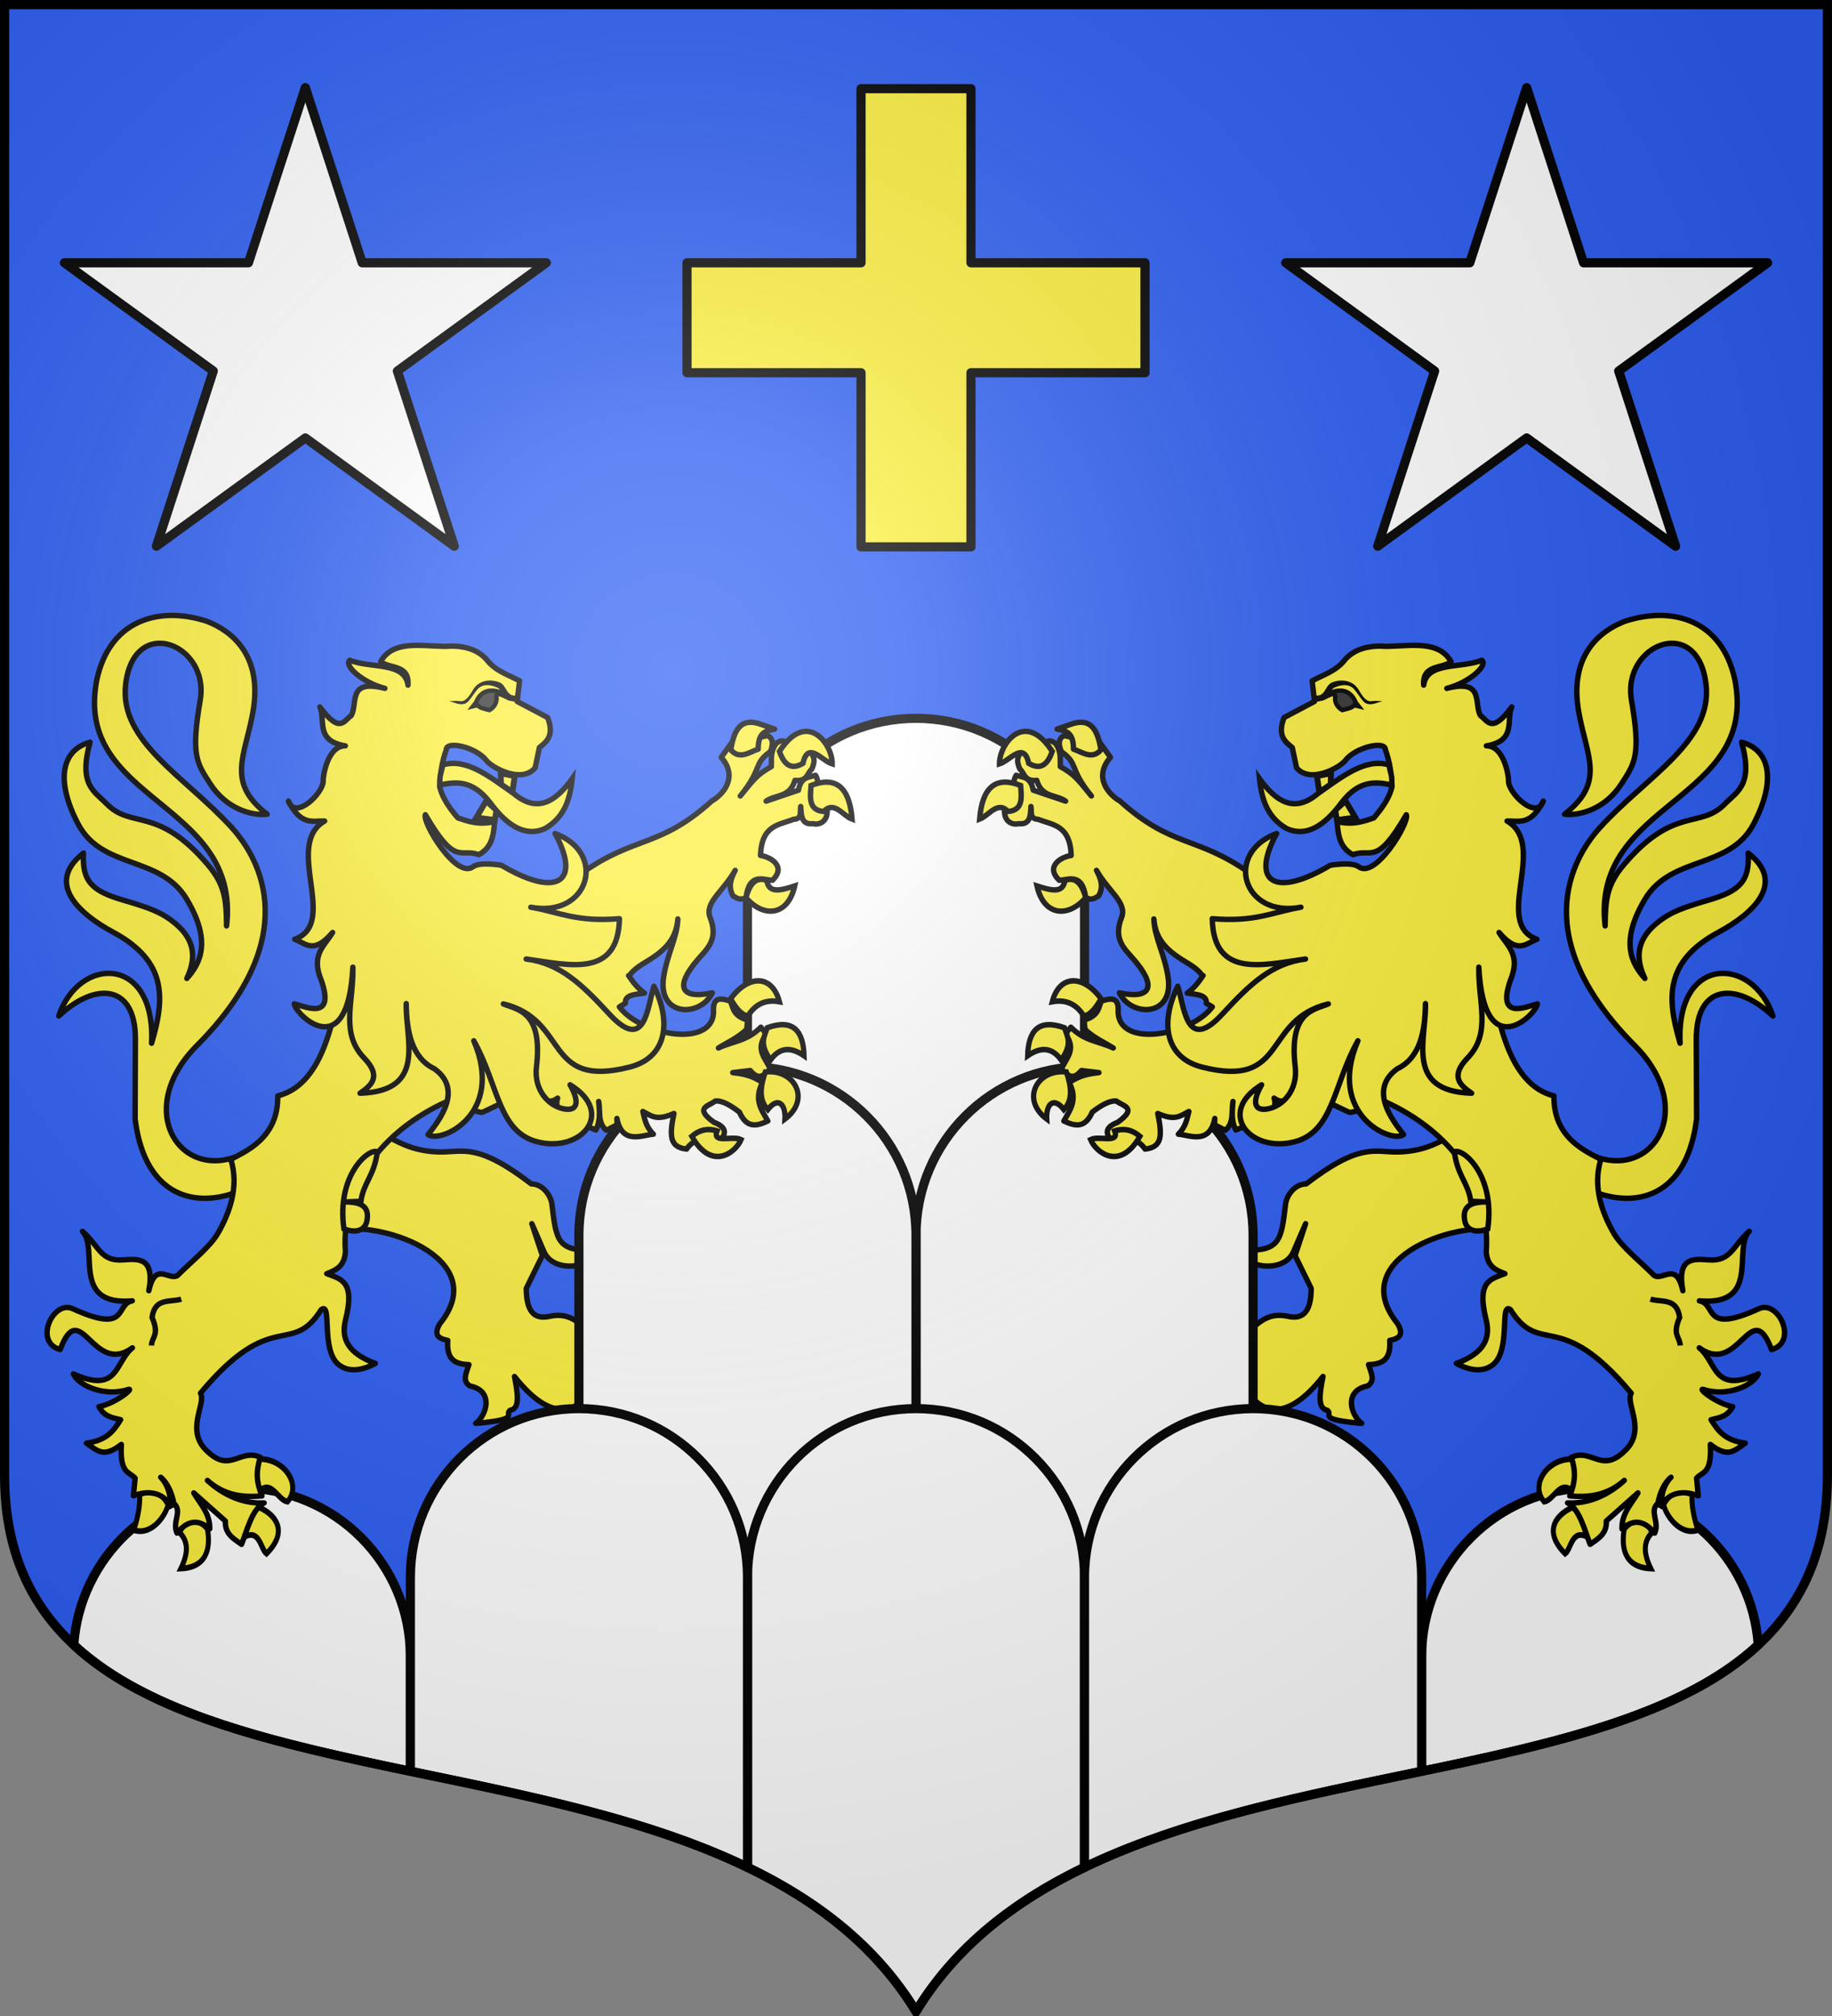 <?xml version="1.0" encoding="UTF-8" standalone="no"?>
<!-- Created with Inkscape (http://www.inkscape.org/) -->
<svg
   xmlns:dc="http://purl.org/dc/elements/1.1/"
   xmlns:cc="http://creativecommons.org/ns#"
   xmlns:rdf="http://www.w3.org/1999/02/22-rdf-syntax-ns#"
   xmlns:svg="http://www.w3.org/2000/svg"
   xmlns="http://www.w3.org/2000/svg"
   xmlns:xlink="http://www.w3.org/1999/xlink"
   xmlns:sodipodi="http://sodipodi.sourceforge.net/DTD/sodipodi-0.dtd"
   xmlns:inkscape="http://www.inkscape.org/namespaces/inkscape"
   width="600"
   height="660"
   id="svg2383"
   sodipodi:version="0.32"
   inkscape:version="0.46"
   version="1.0"
   sodipodi:docname="Blason_ville_fr_Pagny-lès-Goin_(Moselle).svg"
   inkscape:output_extension="org.inkscape.output.svg.inkscape">
  <rect width="100%" height="100%" fill="#808080" stroke="none"/>
  <defs
     id="defs2385">
    <clipPath
       id="shield_cut">
      <path
         d="M -298.5,-298.5 L -298.5,183 C -298.5,312.055 -66.86,248.948 0,358.5 C 66.86,248.948 298.5,312.055 298.5,183 L 298.5,-298.5 L -298.5,-298.5 z"
         id="shield" />
    </clipPath>
    <radialGradient
       r="405"
       cy="-80"
       cx="-80"
       gradientUnits="userSpaceOnUse"
       id="Gradient1">
      <stop
         id="stop2521"
         offset="0"
         style="stop-color:#fff;stop-opacity:0.31" />
      <stop
         id="stop2523"
         offset="0.19"
         style="stop-color:#fff;stop-opacity:0.25" />
      <stop
         id="stop2525"
         offset="0.6"
         style="stop-color:#6b6b6b;stop-opacity:0.125" />
      <stop
         id="stop2527"
         offset="1"
         style="stop-color:#000;stop-opacity:0.125" />
    </radialGradient>
    <g
       id="s-4">
      <g
         id="c-6">
        <path
           transform="matrix(0.951,0.309,-0.309,0.951,0,-1)"
           d="M 0,0 L 0,1 L 0.5,1 L 0,0 z"
           id="t-0" />
        <use
           height="540"
           width="810"
           y="0"
           x="0"
           id="use2144-7"
           transform="scale(-1,1)"
           xlink:href="#t-0" />
      </g>
      <g
         id="a-1">
        <use
           height="540"
           width="810"
           y="0"
           x="0"
           id="use2147-7"
           transform="matrix(0.309,0.951,-0.951,0.309,0,0)"
           xlink:href="#c-6" />
        <use
           height="540"
           width="810"
           y="0"
           x="0"
           id="use2149-7"
           transform="matrix(-0.809,0.588,-0.588,-0.809,0,0)"
           xlink:href="#c-6" />
      </g>
      <use
         height="540"
         width="810"
         y="0"
         x="0"
         id="use2151-7"
         transform="scale(-1,1)"
         xlink:href="#a-1" />
    </g>
    <g
       id="s">
      <g
         id="c">
        <path
           transform="matrix(0.951,0.309,-0.309,0.951,0,-1)"
           d="M 0,0 L 0,1 L 0.5,1 L 0,0 z"
           id="t" />
        <use
           height="540"
           width="810"
           y="0"
           x="0"
           id="use2144"
           transform="scale(-1,1)"
           xlink:href="#t" />
      </g>
      <g
         id="a">
        <use
           height="540"
           width="810"
           y="0"
           x="0"
           id="use2147"
           transform="matrix(0.309,0.951,-0.951,0.309,0,0)"
           xlink:href="#c" />
        <use
           height="540"
           width="810"
           y="0"
           x="0"
           id="use2149"
           transform="matrix(-0.809,0.588,-0.588,-0.809,0,0)"
           xlink:href="#c" />
      </g>
      <use
         height="540"
         width="810"
         y="0"
         x="0"
         id="use2151"
         transform="scale(-1,1)"
         xlink:href="#a" />
    </g>
    <g
       id="f">
      <rect
         width="100"
         height="60"
         x="-50"
         y="-30"
         style="fill:#28166f"
         id="rect1964" />
      <g
         transform="translate(0,-20)"
         style="fill:#ffffff"
         id="g1966">
        <path
           d="M -1.212,27.818 C -1.212,22.175 -2.091,20.471 -4.542,13.98 C -5.709,10.888 -5.024,7.103 -2.858,3.601 C -2.082,2.346 -1.114,1.214 0,0 C 1.114,1.214 2.082,2.346 2.858,3.601 C 5.024,7.103 5.709,10.888 4.542,13.98 C 2.091,20.471 1.212,22.175 1.212,27.818 L -1.212,27.818 z"
           id="path1968" />
        <path
           d="M 2.922,27.672 C 2.922,21.721 5.239,17.829 8.501,16.66 C 9.949,16.141 11.808,16.387 13.519,18.107 C 15.638,20.236 16.255,26.1 10.036,27.228 C 10.694,26.272 10.655,24.147 9.322,23.441 C 8.331,22.916 7.209,23.188 6.646,23.564 C 5.822,24.116 4.917,25.67 4.967,27.672 L 2.922,27.672 z"
           id="rwi" />
        <path
           d="M 1.777,30.183 C 1.79,32.191 2.795,33.518 4.516,34.257 C 4.295,34.955 3.257,36.378 1.831,36.281 C 1.55,37.787 1.282,38.632 0,40 C -1.282,38.632 -1.55,37.787 -1.831,36.281 C -3.257,36.378 -4.295,34.955 -4.516,34.257 C -2.795,33.518 -1.79,32.191 -1.777,30.183 L 1.777,30.183 z"
           id="path1971" />
        <use
           transform="scale(-1,1)"
           id="use1973"
           x="0"
           y="0"
           width="800"
           height="400"
           xlink:href="#rwi" />
        <rect
           width="15.846"
           height="3.218"
           x="-7.923"
           y="27.331"
           id="rect1975" />
      </g>
    </g>
    <pattern
       id="pattern4124"
       patternTransform="translate(-328.318,-112.593)"
       height="199.71"
       width="178.168"
       patternUnits="userSpaceOnUse">
      <g
         id="g4119"
         transform="matrix(0.806,0,0,0.77,264.813,86.782)">
        <path
           d="M -267.374,-6.853 L -272.223,16.977 L -277.071,-6.853 L -277.071,-26.381 L -277.071,-51.594 L -302.284,-51.594 L -302.284,-37.048 L -311.982,-37.048 L -311.982,-51.594 L -326.528,-51.594 L -326.528,-61.291 L -311.982,-61.291 L -311.982,-75.837 L -302.284,-75.837 L -302.284,-61.291 L -277.071,-61.291 L -277.071,-86.504 L -291.617,-86.504 L -291.617,-96.202 L -277.071,-96.202 L -277.071,-110.748 L -267.374,-110.748 L -267.374,-96.202 L -252.828,-96.202 L -252.828,-86.504 L -267.374,-86.504 L -267.374,-61.291 L -242.161,-61.291 L -242.161,-75.837 L -232.463,-75.837 L -232.463,-61.291 L -217.917,-61.291 L -217.917,-51.594 L -232.463,-51.594 L -232.463,-37.048 L -242.161,-37.048 L -242.161,-51.594 L -267.374,-51.594 L -267.374,-26.381 L -267.374,-6.853 z"
           id="path4262"
           style="fill:#fcef3c;fill-opacity:1;stroke:#000000;stroke-width:3.807;stroke-miterlimit:4;stroke-dasharray:none;stroke-opacity:1;display:inline" />
        <use
           id="use2607"
           xlink:href="#path4262"
           y="0"
           x="0"
           width="601.465"
           height="658.974" />
        <use
           id="use2613"
           transform="translate(108.611,127.725)"
           xlink:href="#path4262"
           y="0"
           x="0"
           width="601.465"
           height="658.974" />
      </g>
    </pattern>
    <g
       id="s-9">
      <g
         id="c-3">
        <path
           id="t-4"
           d="M 0,0 L 0,1 L 0.5,1 L 0,0 z"
           transform="matrix(0.951,0.309,-0.309,0.951,0,-1)" />
        <use
           xlink:href="#t-4"
           transform="scale(-1,1)"
           id="use2144-4"
           x="0"
           y="0"
           width="810"
           height="540" />
      </g>
      <g
         id="a-6">
        <use
           xlink:href="#c-3"
           transform="matrix(0.309,0.951,-0.951,0.309,0,0)"
           id="use2147-0"
           x="0"
           y="0"
           width="810"
           height="540" />
        <use
           xlink:href="#c-3"
           transform="matrix(-0.809,0.588,-0.588,-0.809,0,0)"
           id="use2149-6"
           x="0"
           y="0"
           width="810"
           height="540" />
      </g>
      <use
         xlink:href="#a-6"
         transform="scale(-1,1)"
         id="use2151-6"
         x="0"
         y="0"
         width="810"
         height="540" />
    </g>
    <g
       id="f-0">
      <rect
         width="100"
         height="60"
         x="-50"
         y="-30"
         style="fill:#28166f"
         id="rect1964-9" />
      <g
         transform="translate(0,-20)"
         style="fill:#ffffff"
         id="g1966-0">
        <path
           d="M -1.212,27.818 C -1.212,22.175 -2.091,20.471 -4.542,13.98 C -5.709,10.888 -5.024,7.103 -2.858,3.601 C -2.082,2.346 -1.114,1.214 0,0 C 1.114,1.214 2.082,2.346 2.858,3.601 C 5.024,7.103 5.709,10.888 4.542,13.98 C 2.091,20.471 1.212,22.175 1.212,27.818 L -1.212,27.818 z"
           id="path1968-0" />
        <path
           d="M 2.922,27.672 C 2.922,21.721 5.239,17.829 8.501,16.66 C 9.949,16.141 11.808,16.387 13.519,18.107 C 15.638,20.236 16.255,26.1 10.036,27.228 C 10.694,26.272 10.655,24.147 9.322,23.441 C 8.331,22.916 7.209,23.188 6.646,23.564 C 5.822,24.116 4.917,25.67 4.967,27.672 L 2.922,27.672 z"
           id="rwi-6" />
        <path
           d="M 1.777,30.183 C 1.79,32.191 2.795,33.518 4.516,34.257 C 4.295,34.955 3.257,36.378 1.831,36.281 C 1.55,37.787 1.282,38.632 0,40 C -1.282,38.632 -1.55,37.787 -1.831,36.281 C -3.257,36.378 -4.295,34.955 -4.516,34.257 C -2.795,33.518 -1.79,32.191 -1.777,30.183 L 1.777,30.183 z"
           id="path1971-1" />
        <use
           transform="scale(-1,1)"
           id="use1973-3"
           x="0"
           y="0"
           width="800"
           height="400"
           xlink:href="#rwi-6" />
        <rect
           width="15.846"
           height="3.218"
           x="-7.923"
           y="27.331"
           id="rect1975-8" />
      </g>
    </g>
    <g
       id="s-4-8">
      <g
         id="c-6-6">
        <path
           id="t-0-0"
           d="M 0,0 L 0,1 L 0.5,1 L 0,0 z"
           transform="matrix(0.951,0.309,-0.309,0.951,0,-1)" />
        <use
           xlink:href="#t-0-0"
           transform="scale(-1,1)"
           id="use2144-7-2"
           x="0"
           y="0"
           width="810"
           height="540" />
      </g>
      <g
         id="a-1-4">
        <use
           xlink:href="#c-6-6"
           transform="matrix(0.309,0.951,-0.951,0.309,0,0)"
           id="use2147-7-8"
           x="0"
           y="0"
           width="810"
           height="540" />
        <use
           xlink:href="#c-6-6"
           transform="matrix(-0.809,0.588,-0.588,-0.809,0,0)"
           id="use2149-7-6"
           x="0"
           y="0"
           width="810"
           height="540" />
      </g>
      <use
         xlink:href="#a-1-4"
         transform="scale(-1,1)"
         id="use2151-7-5"
         x="0"
         y="0"
         width="810"
         height="540" />
    </g>
    <g
       id="s-7">
      <g
         id="c-8">
        <path
           transform="matrix(0.951,0.309,-0.309,0.951,0,-1)"
           d="M 0,0 L 0,1 L 0.5,1 L 0,0 z"
           id="t-3" />
        <use
           height="540"
           width="810"
           y="0"
           x="0"
           id="use2144-5"
           transform="scale(-1,1)"
           xlink:href="#t-3" />
      </g>
      <g
         id="a-12">
        <use
           height="540"
           width="810"
           y="0"
           x="0"
           id="use2147-01"
           transform="matrix(0.309,0.951,-0.951,0.309,0,0)"
           xlink:href="#c-8" />
        <use
           height="540"
           width="810"
           y="0"
           x="0"
           id="use2149-64"
           transform="matrix(-0.809,0.588,-0.588,-0.809,0,0)"
           xlink:href="#c-8" />
      </g>
      <use
         height="540"
         width="810"
         y="0"
         x="0"
         id="use2151-0"
         transform="scale(-1,1)"
         xlink:href="#a-12" />
    </g>
    <g
       id="f-3">
      <rect
         width="100"
         height="60"
         x="-50"
         y="-30"
         style="fill:#28166f"
         id="rect1964-8" />
      <g
         transform="translate(0,-20)"
         style="fill:#ffffff"
         id="g1966-01">
        <path
           d="M -1.212,27.818 C -1.212,22.175 -2.091,20.471 -4.542,13.98 C -5.709,10.888 -5.024,7.103 -2.858,3.601 C -2.082,2.346 -1.114,1.214 0,0 C 1.114,1.214 2.082,2.346 2.858,3.601 C 5.024,7.103 5.709,10.888 4.542,13.98 C 2.091,20.471 1.212,22.175 1.212,27.818 L -1.212,27.818 z"
           id="path1968-2" />
        <path
           d="M 2.922,27.672 C 2.922,21.721 5.239,17.829 8.501,16.66 C 9.949,16.141 11.808,16.387 13.519,18.107 C 15.638,20.236 16.255,26.1 10.036,27.228 C 10.694,26.272 10.655,24.147 9.322,23.441 C 8.331,22.916 7.209,23.188 6.646,23.564 C 5.822,24.116 4.917,25.67 4.967,27.672 L 2.922,27.672 z"
           id="rwi-5" />
        <path
           d="M 1.777,30.183 C 1.79,32.191 2.795,33.518 4.516,34.257 C 4.295,34.955 3.257,36.378 1.831,36.281 C 1.55,37.787 1.282,38.632 0,40 C -1.282,38.632 -1.55,37.787 -1.831,36.281 C -3.257,36.378 -4.295,34.955 -4.516,34.257 C -2.795,33.518 -1.79,32.191 -1.777,30.183 L 1.777,30.183 z"
           id="path1971-0" />
        <use
           transform="scale(-1,1)"
           id="use1973-9"
           x="0"
           y="0"
           width="800"
           height="400"
           xlink:href="#rwi-5" />
        <rect
           width="15.846"
           height="3.218"
           x="-7.923"
           y="27.331"
           id="rect1975-4" />
      </g>
    </g>
    <g
       id="f-6">
      <rect
         id="rect1964-83"
         style="fill:#28166f"
         y="-30"
         x="-50"
         height="60"
         width="100" />
      <g
         id="g1966-4"
         style="fill:#ffffff"
         transform="translate(0,-20)">
        <path
           id="path1968-8"
           d="M -1.212,27.818 C -1.212,22.175 -2.091,20.471 -4.542,13.98 C -5.709,10.888 -5.024,7.103 -2.858,3.601 C -2.082,2.346 -1.114,1.214 0,0 C 1.114,1.214 2.082,2.346 2.858,3.601 C 5.024,7.103 5.709,10.888 4.542,13.98 C 2.091,20.471 1.212,22.175 1.212,27.818 L -1.212,27.818 z" />
        <path
           id="rwi-4"
           d="M 2.922,27.672 C 2.922,21.721 5.239,17.829 8.501,16.66 C 9.949,16.141 11.808,16.387 13.519,18.107 C 15.638,20.236 16.255,26.1 10.036,27.228 C 10.694,26.272 10.655,24.147 9.322,23.441 C 8.331,22.916 7.209,23.188 6.646,23.564 C 5.822,24.116 4.917,25.67 4.967,27.672 L 2.922,27.672 z" />
        <path
           id="path1971-9"
           d="M 1.777,30.183 C 1.79,32.191 2.795,33.518 4.516,34.257 C 4.295,34.955 3.257,36.378 1.831,36.281 C 1.55,37.787 1.282,38.632 0,40 C -1.282,38.632 -1.55,37.787 -1.831,36.281 C -3.257,36.378 -4.295,34.955 -4.516,34.257 C -2.795,33.518 -1.79,32.191 -1.777,30.183 L 1.777,30.183 z" />
        <use
           xlink:href="#rwi-4"
           height="400"
           width="800"
           y="0"
           x="0"
           id="use1973-92"
           transform="scale(-1,1)" />
        <rect
           id="rect1975-5"
           y="27.331"
           x="-7.923"
           height="3.218"
           width="15.846" />
      </g>
    </g>
    <g
       id="f-4">
      <rect
         id="rect1964-2"
         style="fill:#28166f"
         y="-30"
         x="-50"
         height="60"
         width="100" />
      <g
         id="g1966-5"
         style="fill:#ffffff"
         transform="translate(0,-20)">
        <path
           id="path1968-86"
           d="M -1.212,27.818 C -1.212,22.175 -2.091,20.471 -4.542,13.98 C -5.709,10.888 -5.024,7.103 -2.858,3.601 C -2.082,2.346 -1.114,1.214 0,0 C 1.114,1.214 2.082,2.346 2.858,3.601 C 5.024,7.103 5.709,10.888 4.542,13.98 C 2.091,20.471 1.212,22.175 1.212,27.818 L -1.212,27.818 z" />
        <path
           id="rwi-2"
           d="M 2.922,27.672 C 2.922,21.721 5.239,17.829 8.501,16.66 C 9.949,16.141 11.808,16.387 13.519,18.107 C 15.638,20.236 16.255,26.1 10.036,27.228 C 10.694,26.272 10.655,24.147 9.322,23.441 C 8.331,22.916 7.209,23.188 6.646,23.564 C 5.822,24.116 4.917,25.67 4.967,27.672 L 2.922,27.672 z" />
        <path
           id="path1971-6"
           d="M 1.777,30.183 C 1.79,32.191 2.795,33.518 4.516,34.257 C 4.295,34.955 3.257,36.378 1.831,36.281 C 1.55,37.787 1.282,38.632 0,40 C -1.282,38.632 -1.55,37.787 -1.831,36.281 C -3.257,36.378 -4.295,34.955 -4.516,34.257 C -2.795,33.518 -1.79,32.191 -1.777,30.183 L 1.777,30.183 z" />
        <use
           xlink:href="#rwi-2"
           height="400"
           width="800"
           y="0"
           x="0"
           id="use1973-5"
           transform="scale(-1,1)" />
        <rect
           id="rect1975-3"
           y="27.331"
           x="-7.923"
           height="3.218"
           width="15.846" />
      </g>
    </g>
    <g
       id="s-2">
      <g
         id="c-89">
        <path
           id="t-07"
           d="M 0,0 L 0,1 L 0.5,1 L 0,0 z"
           transform="matrix(0.951,0.309,-0.309,0.951,0,-1)" />
        <use
           xlink:href="#t-07"
           transform="scale(-1,1)"
           id="use2144-8"
           x="0"
           y="0"
           width="810"
           height="540" />
      </g>
      <g
         id="a-15">
        <use
           xlink:href="#c-89"
           transform="matrix(0.309,0.951,-0.951,0.309,0,0)"
           id="use2147-8"
           x="0"
           y="0"
           width="810"
           height="540" />
        <use
           xlink:href="#c-89"
           transform="matrix(-0.809,0.588,-0.588,-0.809,0,0)"
           id="use2149-61"
           x="0"
           y="0"
           width="810"
           height="540" />
      </g>
      <use
         xlink:href="#a-15"
         transform="scale(-1,1)"
         id="use2151-2"
         x="0"
         y="0"
         width="810"
         height="540" />
    </g>
    <g
       id="s-4-81">
      <g
         id="c-6-9">
        <path
           id="t-0-8"
           d="M 0,0 L 0,1 L 0.5,1 L 0,0 z"
           transform="matrix(0.951,0.309,-0.309,0.951,0,-1)" />
        <use
           xlink:href="#t-0-8"
           transform="scale(-1,1)"
           id="use2144-7-9"
           x="0"
           y="0"
           width="810"
           height="540" />
      </g>
      <g
         id="a-1-7">
        <use
           xlink:href="#c-6-9"
           transform="matrix(0.309,0.951,-0.951,0.309,0,0)"
           id="use2147-7-2"
           x="0"
           y="0"
           width="810"
           height="540" />
        <use
           xlink:href="#c-6-9"
           transform="matrix(-0.809,0.588,-0.588,-0.809,0,0)"
           id="use2149-7-2"
           x="0"
           y="0"
           width="810"
           height="540" />
      </g>
      <use
         xlink:href="#a-1-7"
         transform="scale(-1,1)"
         id="use2151-7-8"
         x="0"
         y="0"
         width="810"
         height="540" />
    </g>
    <g
       id="f-39">
      <rect
         width="100"
         height="60"
         x="-50"
         y="-30"
         style="fill:#28166f"
         id="rect1964-3" />
      <g
         transform="translate(0,-20)"
         style="fill:#ffffff"
         id="g1966-06">
        <path
           d="M -1.212,27.818 C -1.212,22.175 -2.091,20.471 -4.542,13.98 C -5.709,10.888 -5.024,7.103 -2.858,3.601 C -2.082,2.346 -1.114,1.214 0,0 C 1.114,1.214 2.082,2.346 2.858,3.601 C 5.024,7.103 5.709,10.888 4.542,13.98 C 2.091,20.471 1.212,22.175 1.212,27.818 L -1.212,27.818 z"
           id="path1968-5" />
        <path
           d="M 2.922,27.672 C 2.922,21.721 5.239,17.829 8.501,16.66 C 9.949,16.141 11.808,16.387 13.519,18.107 C 15.638,20.236 16.255,26.1 10.036,27.228 C 10.694,26.272 10.655,24.147 9.322,23.441 C 8.331,22.916 7.209,23.188 6.646,23.564 C 5.822,24.116 4.917,25.67 4.967,27.672 L 2.922,27.672 z"
           id="rwi-0" />
        <path
           d="M 1.777,30.183 C 1.79,32.191 2.795,33.518 4.516,34.257 C 4.295,34.955 3.257,36.378 1.831,36.281 C 1.55,37.787 1.282,38.632 0,40 C -1.282,38.632 -1.55,37.787 -1.831,36.281 C -3.257,36.378 -4.295,34.955 -4.516,34.257 C -2.795,33.518 -1.79,32.191 -1.777,30.183 L 1.777,30.183 z"
           id="path1971-06" />
        <use
           transform="scale(-1,1)"
           id="use1973-32"
           x="0"
           y="0"
           width="800"
           height="400"
           xlink:href="#rwi-0" />
        <rect
           width="15.846"
           height="3.218"
           x="-7.923"
           y="27.331"
           id="rect1975-9" />
      </g>
    </g>
    <g
       id="s-3">
      <g
         id="c-82">
        <path
           transform="matrix(0.951,0.309,-0.309,0.951,0,-1)"
           d="M 0,0 L 0,1 L 0.5,1 L 0,0 z"
           id="t-36" />
        <use
           height="540"
           width="810"
           y="0"
           x="0"
           id="use2144-1"
           transform="scale(-1,1)"
           xlink:href="#t-36" />
      </g>
      <g
         id="a-4">
        <use
           height="540"
           width="810"
           y="0"
           x="0"
           id="use2147-78"
           transform="matrix(0.309,0.951,-0.951,0.309,0,0)"
           xlink:href="#c-82" />
        <use
           height="540"
           width="810"
           y="0"
           x="0"
           id="use2149-615"
           transform="matrix(-0.809,0.588,-0.588,-0.809,0,0)"
           xlink:href="#c-82" />
      </g>
      <use
         height="540"
         width="810"
         y="0"
         x="0"
         id="use2151-5"
         transform="scale(-1,1)"
         xlink:href="#a-4" />
    </g>
    <g
       id="s-1">
      <g
         id="c-5">
        <path
           transform="matrix(0.951,0.309,-0.309,0.951,0,-1)"
           d="M 0,0 L 0,1 L 0.5,1 L 0,0 z "
           id="t-0-89" />
        <use
           height="540"
           width="810"
           y="0"
           x="0"
           id="use2144-9"
           transform="scale(-1,1)"
           xlink:href="#t-0-89" />
      </g>
      <g
         id="a-1-9">
        <use
           height="540"
           width="810"
           y="0"
           x="0"
           id="use2147-8-8"
           transform="matrix(0.309,0.951,-0.951,0.309,0,0)"
           xlink:href="#c-5" />
        <use
           height="540"
           width="810"
           y="0"
           x="0"
           id="use2149-9"
           transform="matrix(-0.809,0.588,-0.588,-0.809,0,0)"
           xlink:href="#c-5" />
      </g>
      <use
         height="540"
         width="810"
         y="0"
         x="0"
         id="use2151-2-7"
         transform="scale(-1,1)"
         xlink:href="#a-1-9" />
    </g>
  </defs>
  <sodipodi:namedview
     id="base"
     pagecolor="#ffffff"
     bordercolor="#666666"
     borderopacity="1.0"
     inkscape:pageopacity="0.0"
     inkscape:pageshadow="2"
     inkscape:zoom="1.167808"
     inkscape:cx="-381.56842"
     inkscape:cy="480.24594"
     inkscape:document-units="px"
     inkscape:current-layer="layer1"
     showgrid="false"
     showborder="true"
     inkscape:showpageshadow="true"
     inkscape:window-width="1280"
     inkscape:window-height="977"
     inkscape:window-x="-4"
     inkscape:window-y="-4"
     inkscape:object-nodes="true"
     objecttolerance="9" />
  <g
     inkscape:label="Fond écu"
     inkscape:groupmode="layer"
     id="layer1"
     transform="translate(0,-392.362)">
    <use
       id="use2532"
       xlink:href="#shield"
       style="fill:#2b5df2"
       x="0"
       y="0"
       width="744.094"
       height="1052.362"
       transform="translate(300,692.362)" />
    <g
       id="layer3"
       inkscape:label="Meubles"
       transform="translate(300,692.362)" />
    <g
       id="layer2"
       inkscape:label="Reflet final"
       transform="translate(300,692.362)" />
    <g
       id="g2561"
       inkscape:label="Contour final"
       transform="translate(300,692.362)" />
    <g
       transform="translate(-171.652,294.343)"
       inkscape:label="Meubles"
       id="g2807" />
    <g
       transform="translate(1043.282,1014.162)"
       inkscape:label="Meubles"
       id="g4626" />
    <g
       transform="matrix(0.971,0,0,1.062,253.784,1019.352)"
       id="g4049"
       style="fill:#e20909;stroke:#000000;stroke-width:2.954;stroke-opacity:1" />
    <path
       style="fill:#ffffff;fill-opacity:1;fill-rule:nonzero;stroke:#000000;stroke-width:3;stroke-linecap:butt;stroke-linejoin:round;stroke-miterlimit:4;stroke-dasharray:none;stroke-dashoffset:0;stroke-opacity:1"
       d="M 79.188 487.156 C 50.019 487.156 26.145 509.833 24.156 538.5 C 48.643 561.264 90.196 570.674 134.406 579.875 L 134.406 542.375 C 134.406 511.905 109.658 487.156 79.188 487.156 z M 520.812 487.156 C 490.342 487.156 465.594 511.905 465.594 542.375 L 465.594 579.875 C 509.804 570.674 551.357 561.264 575.844 538.5 C 573.855 509.833 549.981 487.156 520.812 487.156 z "
       transform="translate(0,392.362)"
       id="path23459" />
    <path
       sodipodi:nodetypes="cccccc"
       id="path23467"
       d="M 300,627.529 C 269.53,627.529 244.8,652.259 244.8,682.729 L 244.8,886.167 L 355.2,886.167 L 355.2,682.729 C 355.2,652.259 330.47,627.529 300,627.529 z"
       style="fill:#ffffff;fill-opacity:1;fill-rule:nonzero;stroke:#000000;stroke-width:3;stroke-linecap:butt;stroke-linejoin:round;stroke-miterlimit:4;stroke-dasharray:none;stroke-dashoffset:0;stroke-opacity:1" />
    <g
       id="g23612"
       transform="translate(0,-16)">
      <path
         style="fill:#fcef3c;fill-opacity:1;stroke:#000000;stroke-width:1.769;stroke-linejoin:round;stroke-miterlimit:4;stroke-dasharray:none;stroke-opacity:1"
         d="M 490.624,773.945 C 477.286,775.922 472.944,785.337 457.553,785.491 C 450.107,785.566 445.392,782.411 427.773,795.959 C 424.079,795.978 421.543,799.534 421.06,802.349 C 419.603,814.326 419.507,818.35 406.394,817.522 C 406.747,823.297 420.595,825.663 423.705,817.968 C 424.19,816.766 427.606,808.968 427.606,808.968 L 424.15,819.418 L 429.433,830.164 C 429.392,836.681 427.526,840.725 421.585,839.255 C 414.089,837.701 411.2,842.99 406.658,845.821 C 403.013,845.273 397.83,847.087 396.275,843.071 C 399.366,838.189 396.801,836.912 394.58,835.911 C 393.179,838.985 389.982,840.675 385.712,841.536 C 387.526,845.962 388.57,850.849 396.767,851.466 C 391.075,854.058 387.202,851.936 384.235,847.751 C 385.279,844.676 381.786,841.865 380.972,842.262 C 381.552,847.644 379.176,851.539 375.893,854.977 C 381.102,858.928 388.149,857.596 394.534,858.166 L 379.497,858.267 C 381.31,861.76 384.147,864.343 382.596,870.824 C 381.056,876.909 387.025,875.493 389.064,869.481 C 391.366,869.342 394.546,869.148 397.449,866.922 C 398.744,868.055 400.333,867.127 399.34,870.869 C 396.87,872.415 396.418,878.489 399.564,877.025 C 404.466,874.302 406.427,875.262 410.63,877.905 C 411.162,876.603 412.392,874.967 411.181,873.242 C 408.692,870.454 409.828,868.586 410.126,865.979 C 413.261,869.474 420.845,874.847 433.288,858.999 C 432.207,864.706 431.407,869.47 434.711,870.057 C 436.783,871.549 431.025,873.072 445.986,874.347 C 442.316,871.617 440.021,863.642 447.87,862.107 C 450.601,860.412 448.982,857.66 448.203,855.113 C 453.336,854.973 455.556,852.958 455.141,847.178 C 458.637,846.549 459.722,845.098 457.722,841.704 C 440.016,819.824 479.001,806.991 493.063,811.558 L 506.931,806.344 L 505.288,776.704 L 490.624,773.945 z"
         id="path4047"
         sodipodi:nodetypes="cscccsccccccccccccccccccccccccccccccccc" />
      <g
         style="fill:#fcef3c;stroke:#000000;stroke-width:2.954;stroke-opacity:1"
         id="g4037"
         transform="matrix(0.544,0.132,-0.137,0.626,-9.282,426.268)">
        <path
           sodipodi:nodetypes="cccc"
           id="path4039"
           d="M 862.664,472.577 C 855.476,463.366 835.582,464.284 830.832,479.663 C 837.648,480.342 850.288,470.055 849.838,483.483 C 858.143,483.015 860.546,478.79 862.664,472.577 z"
           style="fill:#fcef3c;fill-opacity:1;stroke:#000000;stroke-width:2.954;stroke-linejoin:miter;stroke-miterlimit:4;stroke-dasharray:none;stroke-opacity:1" />
        <path
           sodipodi:nodetypes="cccc"
           id="path4041"
           d="M 838.453,505.987 C 830.975,497.956 828.393,502.102 824.949,508.23 C 816.762,493.269 822.908,487.055 841.32,488.327 C 843.516,493.04 842.344,500.573 838.453,505.987 z"
           style="fill:#fcef3c;fill-opacity:1;stroke:#000000;stroke-width:2.954;stroke-miterlimit:4;stroke-dasharray:none;stroke-opacity:1" />
        <path
           sodipodi:nodetypes="cccc"
           id="path4043"
           d="M 847.459,514.084 C 834.368,516.89 830.977,524.397 841.064,538.435 C 843.251,532.571 845.42,526.686 853.598,528.133 C 855.081,523.343 852.891,518.452 847.459,514.084 z"
           style="fill:#fcef3c;fill-opacity:1;stroke:#000000;stroke-width:2.954;stroke-miterlimit:4;stroke-dasharray:none;stroke-opacity:1" />
        <path
           sodipodi:nodetypes="cccc"
           id="path4045"
           d="M 887.874,531.879 C 890.435,537.852 887.784,541.535 883.014,543.118 C 892.915,549.972 905.768,545.084 904.244,530.006 C 897.135,525.985 893.169,527.399 887.874,531.879 z"
           style="fill:#fcef3c;fill-opacity:1;stroke:#000000;stroke-width:2.954;stroke-miterlimit:4;stroke-dasharray:none;stroke-opacity:1" />
      </g>
    </g>
    <path
       sodipodi:nodetypes="cccccc"
       id="path23463"
       d="M 355.2,741.529 C 324.73,741.529 300,766.259 300,796.729 L 300,980.167 L 410.4,980.167 L 410.4,796.729 C 410.4,766.259 385.67,741.529 355.2,741.529 z"
       style="fill:#ffffff;fill-opacity:1;fill-rule:nonzero;stroke:#000000;stroke-width:3;stroke-linecap:butt;stroke-linejoin:round;stroke-miterlimit:4;stroke-dasharray:none;stroke-dashoffset:0;stroke-opacity:1" />
    <use
       x="0"
       y="0"
       xlink:href="#g23612"
       id="use23673"
       transform="matrix(-1,0,0,1,601.79,0)"
       width="600"
       height="660" />
    <path
       style="fill:#ffffff;fill-opacity:1;fill-rule:nonzero;stroke:#000000;stroke-width:3;stroke-linecap:butt;stroke-linejoin:round;stroke-miterlimit:4;stroke-dasharray:none;stroke-dashoffset:0;stroke-opacity:1"
       d="M 244.8,741.529 C 214.33,741.529 189.6,766.259 189.6,796.729 L 189.6,980.167 L 300,980.167 L 300,796.729 C 300,766.259 275.27,741.529 244.8,741.529 z"
       id="path23465"
       sodipodi:nodetypes="cccccc" />
    <path
       style="fill:#ffffff;fill-opacity:1;fill-rule:nonzero;stroke:#000000;stroke-width:3;stroke-linecap:butt;stroke-linejoin:round;stroke-miterlimit:4;stroke-dasharray:none;stroke-dashoffset:0;stroke-opacity:1"
       d="M 300 461.156 C 269.53 461.156 244.812 485.905 244.812 516.375 L 244.812 611.344 C 267.527 622.29 286.924 637.075 300 658.5 C 313.076 637.075 332.473 622.29 355.188 611.344 L 355.188 516.375 C 355.187 485.905 330.47 461.156 300 461.156 z "
       transform="translate(0,392.362)"
       id="rect23450" />
    <path
       style="fill:#ffffff;fill-opacity:1;fill-rule:nonzero;stroke:#000000;stroke-width:3;stroke-linecap:butt;stroke-linejoin:round;stroke-miterlimit:4;stroke-dasharray:none;stroke-dashoffset:0;stroke-opacity:1"
       d="M 189.594 461.156 C 159.123 461.156 134.406 485.905 134.406 516.375 L 134.406 579.875 C 172.238 587.749 211.971 595.518 244.812 611.344 L 244.812 516.375 C 244.812 485.905 220.064 461.156 189.594 461.156 z M 410.406 461.156 C 379.936 461.156 355.188 485.905 355.188 516.375 L 355.188 611.344 C 388.029 595.518 427.762 587.749 465.594 579.875 L 465.594 516.375 C 465.594 485.905 440.877 461.156 410.406 461.156 z "
       transform="translate(0,392.362)"
       id="path23455" />
    <path
       style="opacity:1;fill:#fcef3c;fill-opacity:1;fill-rule:nonzero;stroke:#000000;stroke-width:3;stroke-linecap:butt;stroke-linejoin:round;stroke-miterlimit:4;stroke-dasharray:none;stroke-dashoffset:0;stroke-opacity:1"
       d="M 282,421.393 L 282,478.393 L 225,478.393 L 225,514.393 L 282,514.393 L 282,571.393 L 318,571.393 L 318,514.393 L 375,514.393 L 375,478.393 L 318,478.393 L 318,421.393 L 282,421.393 z"
       id="rect23675" />
  </g>
  <g
     inkscape:groupmode="layer"
     id="layer6"
     inkscape:label="Meubles">
    <g
       transform="translate(0,-408.362)"
       id="g23620">
      <path
         style="fill:#fcef3c;fill-opacity:1;stroke:#000000;stroke-width:1.769;stroke-linejoin:round;stroke-miterlimit:4;stroke-dasharray:none;stroke-opacity:1"
         d="M 508.577,776.421 C 532.772,805.186 560.792,776.167 535.36,750.602 C 500.492,715.551 514.505,689.691 524.039,679.251 C 539.355,662.477 560.882,651.14 558.754,632.488 C 556.108,609.294 531.154,619.191 534.326,637.609 C 537.448,655.735 535.417,658.212 531.011,665.024 C 525.793,673.09 517.584,675.506 512.397,674.929 C 525.958,664.409 519.632,656.046 517.055,641.452 C 513.764,622.808 524.106,614.836 532.262,611.72 C 548.055,606.635 563.969,611.51 568.163,630.806 C 576.154,671 520.882,670.397 525.701,711.49 C 525.787,703.102 526.149,698.084 531.927,691.326 C 548.408,672.047 556.773,679.897 564.963,671.529 C 568.968,667.437 574.295,665.299 570.4,651.345 C 579.682,653.899 581.824,663.697 574.364,678.034 C 566.521,693.107 547.367,688.343 538.77,702.699 C 530.346,716.768 534.444,723.893 538.715,728.688 C 535.668,722.201 535.527,715.676 543.957,709.538 C 547.495,706.962 550.787,705.603 559.627,703.026 C 569.585,700.123 573.115,696.979 572.545,687.642 C 585.177,697.431 573.968,707.559 562.86,713.532 C 544.921,723.178 545.963,735.44 550.251,749.904 C 548.861,720.857 574.075,721.26 580.653,740.972 C 568.451,729.565 555.485,730.692 555.552,748.598 L 555.649,774.649 C 551.197,810.854 519.511,804.45 502.795,784.558"
         id="path4033"
         sodipodi:nodetypes="cssssscscccsscsscsscsccscc" />
      <g
         style="fill:#fcef3c;stroke:#000000;stroke-width:2.954;stroke-opacity:1"
         id="g4069"
         transform="matrix(0.554,-7.159482e-2,7.4406757e-2,0.638,-110.422,634.262)">
        <path
           sodipodi:nodetypes="cccc"
           id="path4071"
           d="M 1060.277,513.615 C 1063.924,519.732 1061.276,524.737 1057.464,529.538 C 1051.37,523.107 1046.274,533.114 1040.581,533.284 C 1033.216,523.847 1045.426,511.462 1060.277,513.615 z"
           style="fill:#fcef3c;fill-opacity:1;stroke:#000000;stroke-width:2.954;stroke-miterlimit:4;stroke-dasharray:none;stroke-opacity:1" />
        <path
           sodipodi:nodetypes="cccc"
           id="path4073"
           d="M 1063.602,554.123 C 1064.5,549.322 1064.845,544.657 1056.696,537.967 C 1045.367,541.022 1038.428,548.922 1049.278,560.914 C 1053.043,559.086 1054.933,548.365 1063.602,554.123 z"
           style="fill:#fcef3c;fill-opacity:1;stroke:#000000;stroke-width:2.954;stroke-miterlimit:4;stroke-dasharray:none;stroke-opacity:1" />
        <path
           sodipodi:nodetypes="cccc"
           id="path4075"
           d="M 1085.345,552.25 C 1093.294,545.781 1099.939,550.348 1101.204,555.997 C 1095.254,560.145 1095.033,566.251 1098.134,574.026 C 1080.946,571.416 1083.073,559.15 1085.345,552.25 z"
           style="fill:#fcef3c;fill-opacity:1;stroke:#000000;stroke-width:2.954;stroke-miterlimit:4;stroke-dasharray:none;stroke-opacity:1" />
        <path
           sodipodi:nodetypes="cccc"
           id="path4077"
           d="M 1127.295,539.138 C 1125.858,544.384 1126.946,553.033 1128.236,557.655 C 1117.18,559.612 1110.359,547.811 1109.901,542.416 C 1114.509,537.299 1118.595,535.516 1127.295,539.138 z"
           style="fill:#fcef3c;fill-opacity:1;stroke:#000000;stroke-width:2.954;stroke-miterlimit:4;stroke-dasharray:none;stroke-opacity:1" />
      </g>
      <path
         id="path4079"
         d="M 348.572,649.175 C 346.905,649.88 346.431,651.545 347.563,654.393 C 353.445,658.6 349.913,659.694 357.448,668.956 C 352.849,663.341 351.969,661.984 347.266,659.331 C 347.186,656.837 347.661,654.388 345.633,651.675 C 343.488,650.178 343.093,651.316 341.981,651.362 C 340.192,656.958 337.661,655.109 335.213,654.018 C 332.669,655.957 333.087,658.039 334.025,660.143 C 335.481,661.328 335.437,664.303 339.547,663.831 C 341.27,669.641 345.952,668.41 348.988,670.643 L 338.389,667.05 C 337.561,662.587 335.005,662.905 332.808,662.175 C 330.319,666.11 335.056,671.231 329.453,671.206 C 327.776,676.545 330.893,678.67 333.669,678.018 C 337.51,678.409 337.463,675.292 337.647,672.393 C 337.967,674.086 337.105,676.491 339.992,676.581 C 344.696,678.491 350.481,678.345 350.828,688.425 C 347.308,688.946 342.316,692.101 346.909,696.55 C 349.8,696.511 354.469,693.798 355.578,702.237 C 357.835,703.315 358.621,702.248 359.794,701.706 C 361.579,698.584 360.451,695.921 359.111,693.3 C 362.995,700.153 369.229,703.909 367.334,708.706 C 364.519,715.835 368.209,718.88 371.313,722.456 C 378.701,730.969 377.42,735.668 366.622,733.393 C 370.495,741.466 384.656,741.401 382.534,728.081 C 381.328,720.506 378.076,715.253 377.903,709.206 C 378.437,716.655 383.212,720.23 388.769,723.55 C 391.402,725.123 392.938,726.48 393.697,727.706 L 394.023,727.737 C 392.423,730.181 390.694,732.19 388.828,733.487 C 391.762,733.955 395.365,733.938 395.063,736.8 L 397.052,737.987 C 390.272,747.12 366.891,751.627 366.206,739.956 C 366.396,736.215 365.61,734.349 360.684,736.143 C 359.697,738.372 359.889,740.872 355.044,742.331 L 355.341,745.393 C 358.588,748.351 361.53,749.502 364.603,751.456 C 359.963,749.239 355.194,749.232 350.709,744.643 L 348.898,746.862 C 352.878,752.18 348.877,754.895 347.622,758.487 C 349.498,759.834 351.032,762.608 354.183,758.831 L 359.913,759.518 C 354.133,760.119 352.418,761.462 350.145,762.706 C 353.123,768.46 350.427,771.764 348.423,775.362 C 351.909,776.962 355.297,777.992 357.745,772.425 C 360.617,770.252 363.409,768.558 365.672,768.831 C 367.678,770.482 372.752,770.947 366.088,775.768 C 361.392,777.54 362.072,779.932 364.781,782.55 C 368.739,781.057 372.405,780.658 375.023,784.55 C 380.548,783.934 380.727,780.379 379.18,772.893 C 384.87,775.38 386.406,773.781 389.363,772.237 C 388.732,774.752 388.369,777.246 385.919,779.675 C 389.439,779.916 396.185,783.327 397.853,774.518 L 397.794,776.612 L 401.297,778.393 C 404.282,775.972 403.192,772.154 403.82,768.956 C 403.575,772.035 403.16,775.135 404.741,778.3 L 416.111,773.612 C 417.586,771.215 417.831,769.442 417.269,767.862 C 419.019,769.19 421.383,769.598 424.513,766.612 L 432.35,768.05 C 449.027,775.552 435.924,771.177 451.617,772.05 L 451.825,768.237 C 472.174,776.842 488.414,794.115 486.767,818.237 C 487.139,823.105 490.023,824.21 492.883,825.331 C 488.235,827.156 483.507,827.694 486.738,840.487 C 488.637,848.008 484.181,851.999 476.97,854.737 C 479.769,856.255 485.047,858.302 488.994,855.112 C 494.972,850.279 491.005,834.334 494.694,837.112 C 504.582,852.788 510.648,836.113 534.238,864.456 C 532.192,867.979 539.718,876.973 531.625,883.831 C 524.431,890.54 521.139,882.456 514.644,885.456 C 516.091,890.062 515.977,893.428 514.109,898.112 C 520.327,898.642 526.404,897.981 531.981,893.018 C 526.522,898.044 520.003,900.727 513.397,900.393 C 517.272,902.264 518.965,909.291 520.789,913.956 C 523.392,912.109 526.316,910.521 526.073,906.331 L 536.434,897.112 C 534.266,900.799 531.074,903.885 531.209,908.893 C 535.36,905.267 538.826,906.499 541.927,910.268 C 543.619,906.566 539.997,903.114 542.995,900.487 C 543.467,897.68 544.801,894.046 547.27,891.987 C 544.58,894.724 543.765,898.929 544.361,901.55 C 544.402,899.91 548.29,894.989 556.206,898.05 L 555.642,892.3 C 557.596,890.017 560.668,891.064 560.155,881.237 C 566.203,885.969 568.177,883.032 571.584,880.831 C 565.066,879.922 562.768,876.996 560.392,873.143 C 563.157,872.434 565.675,872.213 567.488,868.893 C 561.83,867.763 555.583,862.499 557.988,863.268 C 565.886,865.797 574.376,861.787 575.859,858.143 C 560.97,864.856 562.378,854.371 556.533,849.612 C 569.541,859.101 573.5,832.428 580.194,850.175 C 588.978,847.832 582.531,833.862 576.097,836.8 C 557.379,845.346 562.365,835.274 556.563,834.237 C 576.804,835.945 567.41,817.197 572.891,811.487 C 567.544,816.13 566.982,821.34 559.798,820.831 C 554.936,820.532 549.072,819.593 551.159,830.925 C 548.974,821.18 544.789,827.682 541.778,825.956 C 536.922,821.062 531.023,816.531 528.419,811.925 C 524.823,805.565 521.491,796.992 524.292,787.925 C 519.933,785.461 508.657,781.176 508.944,767.143 C 490.719,762.529 489.491,732.205 485.045,712.706 L 480.503,719.268 L 415.873,698.956 C 414.835,697.745 413.836,697.109 412.875,696.956 L 409.016,693.987 C 391.765,681.884 383.765,685.957 366.8,670.612 C 363.263,668.619 357.903,662.911 363.683,656.3 L 359.705,650.706 C 357.064,650.753 355.652,653.957 351.422,649.862 L 348.572,649.175 z M 477.267,723.956 L 452.27,760.081 L 452.953,747.612 L 477.267,723.956 z"
         style="fill:#fcef3c;fill-opacity:1;stroke:#000000;stroke-width:1.769;stroke-linejoin:round;stroke-miterlimit:4;stroke-dasharray:none;stroke-opacity:1" />
      <path
         style="fill:#fcef3c;fill-opacity:1;stroke:#000000;stroke-width:1.769;stroke-miterlimit:4;stroke-dasharray:none;stroke-opacity:1"
         d="M 476.318,785.444 C 477.319,793.3 480.818,795.454 481.705,801.638 L 488.072,801.904 C 482.841,801.648 479.111,802.616 479.603,807.177 C 479.91,811.509 483.676,812.097 487.255,810.664 C 489.761,792.97 478.994,784.078 476.318,785.444 z"
         id="path4081"
         sodipodi:nodetypes="cccccc" />
      <path
         style="opacity:0.98;fill:none;fill-opacity:1;stroke:#000000;stroke-width:1.769;stroke-miterlimit:4;stroke-dasharray:none;stroke-opacity:1"
         d="M 540.528,833.669 C 544.135,834.824 549.185,833.06 550.097,839.674 C 547.572,845.532 550.158,845.878 550.294,848.866"
         id="path4083"
         sodipodi:nodetypes="ccc" />
      <g
         transform="matrix(0.57,-7.3730953e-2,7.0044405e-2,0.6,-611.83,77.728)"
         style="fill:#fcef3c;stroke:#000000;stroke-width:3;stroke-opacity:1"
         id="g22559">
        <path
           style="fill:#fcef3c;fill-opacity:1;stroke:#000000;stroke-width:3;stroke-miterlimit:4;stroke-dasharray:none;stroke-opacity:1"
           d="M 1537.13,1294.428 C 1533.882,1287.73 1528.49,1284.026 1520.156,1284.434 C 1526.011,1270.296 1539.49,1271.879 1547.969,1286.217 C 1544.848,1290.189 1541.604,1293.855 1537.13,1294.428 L 1537.13,1294.428 z"
           id="path9752"
           sodipodi:nodetypes="cccc" />
        <path
           style="fill:#fcef3c;fill-opacity:1;stroke:#000000;stroke-width:3;stroke-miterlimit:4;stroke-dasharray:none;stroke-opacity:1"
           d="M 1502.638,1311.771 C 1504.711,1298.369 1511.264,1292.506 1525.321,1299.27 C 1526.321,1304.136 1529.043,1308.392 1521.351,1316.343 C 1516.657,1308.317 1510.098,1308.145 1502.638,1311.771 z"
           id="path9754"
           sodipodi:nodetypes="cccc" />
        <path
           style="fill:#fcef3c;fill-opacity:1;stroke:#000000;stroke-width:3;stroke-miterlimit:4;stroke-dasharray:none;stroke-opacity:1"
           d="M 1523.516,1323.178 C 1525.28,1331.183 1525.556,1338.547 1519.622,1343.235 C 1514.657,1335.332 1509.823,1339.08 1509.279,1347.099 C 1495.469,1334.492 1507.576,1319.306 1523.516,1323.178 z"
           id="path9756"
           sodipodi:nodetypes="cccc" />
        <path
           style="fill:#fcef3c;fill-opacity:1;stroke:#000000;stroke-width:3;stroke-miterlimit:4;stroke-dasharray:none;stroke-opacity:1"
           d="M 1546.937,1358.22 C 1553.034,1357.222 1557.377,1359.292 1560.856,1362.874 C 1547.342,1380.404 1534.981,1368.614 1532.724,1361.222 C 1537.939,1359.49 1548.955,1365.673 1546.937,1358.22 z"
           id="path9758"
           sodipodi:nodetypes="cccc" />
      </g>
      <path
         style="fill:#fcef3c;fill-opacity:1;stroke:#000000;stroke-width:1.917;stroke-miterlimit:4;stroke-dasharray:none;stroke-opacity:1"
         d="M 443.896,676.025 L 440.671,670.567 L 437.303,673.594 L 437.84,676.808 L 443.896,676.025 L 443.896,676.025 z"
         id="path9184" />
      <path
         id="path9186"
         d="M 431.311,662.445 L 435.893,661.507 L 435.832,665.144 L 432.086,667.702 L 431.311,662.445 L 431.311,662.445 z"
         style="fill:#fcef3c;fill-opacity:1;stroke:#000000;stroke-width:1.917;stroke-miterlimit:4;stroke-dasharray:none;stroke-opacity:1" />
      <path
         sodipodi:nodetypes="csccccccccccccccscccccccccccccscsscscscccccscccccc"
         id="path9188"
         d="M 453.732,653.819 C 453.82,650.743 443.945,652.911 440.576,657.351 C 438.885,659.581 429.167,665.073 424.637,659.744 L 423.238,653.096 C 420.793,651.128 418.32,649.189 420.534,643.285 L 430.521,637.996 L 429.737,631.268 C 433.323,629.285 437.618,628.131 440.608,624.2 C 443.108,621.459 446.798,619.878 452.112,619.881 C 459.319,620.511 470.767,616.981 475.234,624.986 C 472.143,627.393 465.786,625.817 466.274,632.665 C 467.311,624.936 478.492,627.271 485.339,624.512 C 487.347,626.194 481.352,631.778 473.845,633.729 C 486.271,630.513 482.621,638.718 484.864,642.632 C 487.265,644.242 488.48,648.808 495.138,639.805 C 493.148,643.989 496.853,650.874 486.8,652.543 C 492.694,652.481 494.12,662.653 494.054,663.931 C 493.846,667.933 503.291,677.101 505.439,670.622 C 501.299,678.789 497.463,677.033 493.569,677.153 C 507.177,685.036 488.693,710.624 503.386,715.861 C 499.763,717.172 497.228,720.976 490.963,713.635 C 493.519,717.974 498.231,720.865 494.663,729.314 C 490.069,742.529 499.784,737.959 503.513,736.999 C 503.109,740.539 485.961,757.331 484.333,724.986 C 484.045,736.46 488.539,746.384 480.77,754.596 C 474.821,760.72 478.126,763.589 481.975,766.267 C 459.904,765.626 467.205,748.537 466.854,736.906 C 466.735,746.028 465.095,754.667 457.648,758.251 C 448.158,765.042 455.925,775.022 459.695,779.807 C 455.828,782.832 434.418,773.421 444.728,749.094 C 436.722,763.234 436.785,778.834 423.996,782.157 C 409.499,785.923 398.236,772.67 413.191,763.497 C 409.504,770.037 411.465,772.122 415.205,771.399 C 420.258,770.422 425.103,765.233 424.197,757.577 C 422.031,739.271 430.539,738.963 435.054,737.019 C 413.314,742.274 422,764.9 393.645,757.695 C 381.99,754.734 379.635,743.642 385.724,731.235 C 387.92,737.982 388.464,753.257 400.353,740.338 C 409.401,730.506 416.583,723.694 427.571,722.328 C 413.827,724.173 397.45,728.855 397.024,709.12 C 411.207,710.276 416.352,707.053 426.06,705.367 C 406.974,708.977 400.824,687.588 418.1,681.244 C 409.265,697.556 417.877,702.248 435.686,691.63 C 435.686,691.63 442.739,690.416 444.942,692.1 C 450.531,696.373 461.82,677.268 460.579,675.087 C 450.657,692.231 449.214,685.896 443.08,688.176 C 439.332,686.067 438.244,682.943 437.919,677.35 C 443.216,678.543 446.533,677.28 449.94,676.129 C 452.826,672.78 455.121,669.383 455.916,665.862 C 455.706,661.781 455.165,657.742 453.732,653.819 L 453.732,653.819 z"
         style="fill:#fcef3c;fill-opacity:1;stroke:#000000;stroke-width:1.769;stroke-linecap:round;stroke-linejoin:round;stroke-miterlimit:4;stroke-dasharray:none;stroke-opacity:1" />
      <path
         style="fill:#fcef3c;fill-opacity:1;stroke:#000000;stroke-width:1.769;stroke-miterlimit:4;stroke-dasharray:none;stroke-opacity:1"
         d="M 412.499,663.286 C 413.163,669.945 415.052,675.95 421.358,679.594 C 427.87,682.565 433.844,678.603 439.311,671.226 C 445.111,663.614 450.534,664.292 455.734,665.321 C 456.193,662.089 455.034,660.95 455.014,658.828 C 447.131,656.345 439.376,662.781 431.592,668.198 C 423.918,674.651 417.952,670.846 412.499,663.286 L 412.499,663.286 z"
         id="path9132"
         sodipodi:nodetypes="ccccccc" />
      <path
         d="M 432.723,637.101 C 436.343,633.951 441.838,632.723 444.064,638.441 L 444.967,639.582 L 443.484,639.218 C 442.803,640.096 441.704,640.261 440.731,640.552 L 439.591,640.841 C 437.974,639.924 437.029,638.137 437.286,636.653 C 437.731,634.085 433.859,636.914 432.723,637.101 L 432.723,637.101 z"
         style="fill:#313131;stroke:#000000;stroke-width:1.437;stroke-opacity:1"
         id="path4091"
         sodipodi:nodetypes="ccccccscc" />
      <path
         style="fill:#000000;fill-opacity:1;stroke:none;stroke-width:3;stroke-linecap:round;stroke-linejoin:round;stroke-miterlimit:4;stroke-dasharray:none;stroke-opacity:1"
         d="M 435.962,631.911 C 434.179,632.973 434.15,635.17 432.251,635.952 C 431.419,636.167 430.632,636.08 430.632,636.08 L 430.521,637.996 C 430.521,637.996 431.521,638.113 432.645,637.823 C 434.958,637.55 435.179,634.886 436.774,633.606 C 438.829,632.591 441.464,632.058 443.335,633.811 C 445.273,636.119 446.24,638.148 447.444,638.659 C 449.201,639.402 451.016,638.344 452.769,637.905 L 450.974,637.842 C 448.979,637.569 447.919,639.331 445.101,634.386 C 442.961,630.632 438.64,630.661 435.962,631.911 z"
         id="path4093"
         sodipodi:nodetypes="cccccccsccsc" />
      <path
         style="fill:#fcef3c;fill-opacity:1;stroke:#000000;stroke-width:1.769;stroke-miterlimit:4;stroke-dasharray:none;stroke-opacity:1"
         d="M 355.583,702.253 C 349.947,708.809 341.894,708.461 339.62,698.404 C 344.027,699.79 348.129,701.074 348.743,696.62 C 351.681,695.532 354.115,696.712 355.583,702.253 L 355.583,702.253 z"
         id="path23281"
         sodipodi:nodetypes="cccc" />
      <path
         style="fill:#fcef3c;fill-opacity:1;stroke:#000000;stroke-width:1.769;stroke-miterlimit:4;stroke-dasharray:none;stroke-opacity:1"
         d="M 330.14,674.026 C 326.659,670.394 323.913,675.383 320.84,676.53 C 321.669,665.989 326.173,662.371 334.262,665.503 C 334.599,669.508 335.1,673.623 330.14,674.026 L 330.14,674.026 z"
         id="path23283"
         sodipodi:nodetypes="cccc" />
      <path
         style="fill:#fcef3c;fill-opacity:1;stroke:#000000;stroke-width:1.769;stroke-miterlimit:4;stroke-dasharray:none;stroke-opacity:1"
         d="M 327.333,658.458 C 330.724,657.453 335.314,650.806 336.911,658.252 C 340.634,660.507 343.094,658.873 344.611,654.333 C 335.767,640.607 327.283,651.705 327.333,658.458 z"
         id="path23285"
         sodipodi:nodetypes="cccc" />
      <path
         style="fill:#fcef3c;fill-opacity:1;stroke:#000000;stroke-width:1.769;stroke-linejoin:round;stroke-miterlimit:4;stroke-dasharray:none;stroke-opacity:1"
         d="M 351.582,653.625 C 351.55,648.085 349.243,647.683 346.192,647.053 L 350.32,645.62 C 357.454,642.893 359.543,647.579 360.564,653.834 C 357.699,657.161 354.612,654.65 351.582,653.625 z"
         id="path23287"
         sodipodi:nodetypes="ccccc" />
    </g>
    <use
       x="0"
       y="0"
       xlink:href="#g23620"
       id="use23671"
       transform="matrix(-1,0,0,1,599.898,-4.565e-4)"
       width="600"
       height="660" />
    <path
       id="rect2477"
       d="M 100,28.688 L 81.369,86.031 L 21.081,86.031 L 69.856,121.463 L 51.225,178.807 L 100,143.374 L 148.775,178.807 L 130.144,121.463 L 178.92,86.031 L 118.631,86.031 L 100,28.688 z"
       style="fill:#ffffff;fill-opacity:1;stroke:#000000;stroke-width:3;stroke-linecap:butt;stroke-linejoin:round;stroke-miterlimit:4;stroke-dasharray:none;stroke-opacity:1" />
    <use
       x="0"
       y="0"
       xlink:href="#rect2477"
       id="use23799"
       transform="translate(400,0)"
       width="600"
       height="660" />
  </g>
  <g
     inkscape:groupmode="layer"
     id="layer7"
     inkscape:label="Reflet final"
     sodipodi:insensitive="true">
    <use
       transform="translate(300,300)"
       id="use2536"
       xlink:href="#shield"
       style="fill:url(#Gradient1)"
       x="0"
       y="0"
       width="744.094"
       height="1052.362" />
  </g>
  <g
     inkscape:groupmode="layer"
     id="layer5"
     inkscape:label="Contour final"
     sodipodi:insensitive="true">
    <use
       transform="translate(300,300)"
       id="use2539"
       style="fill:none;stroke:#000000;stroke-width:3"
       xlink:href="#shield"
       x="0"
       y="0"
       width="744.094"
       height="1052.362" />
  </g>
</svg>

